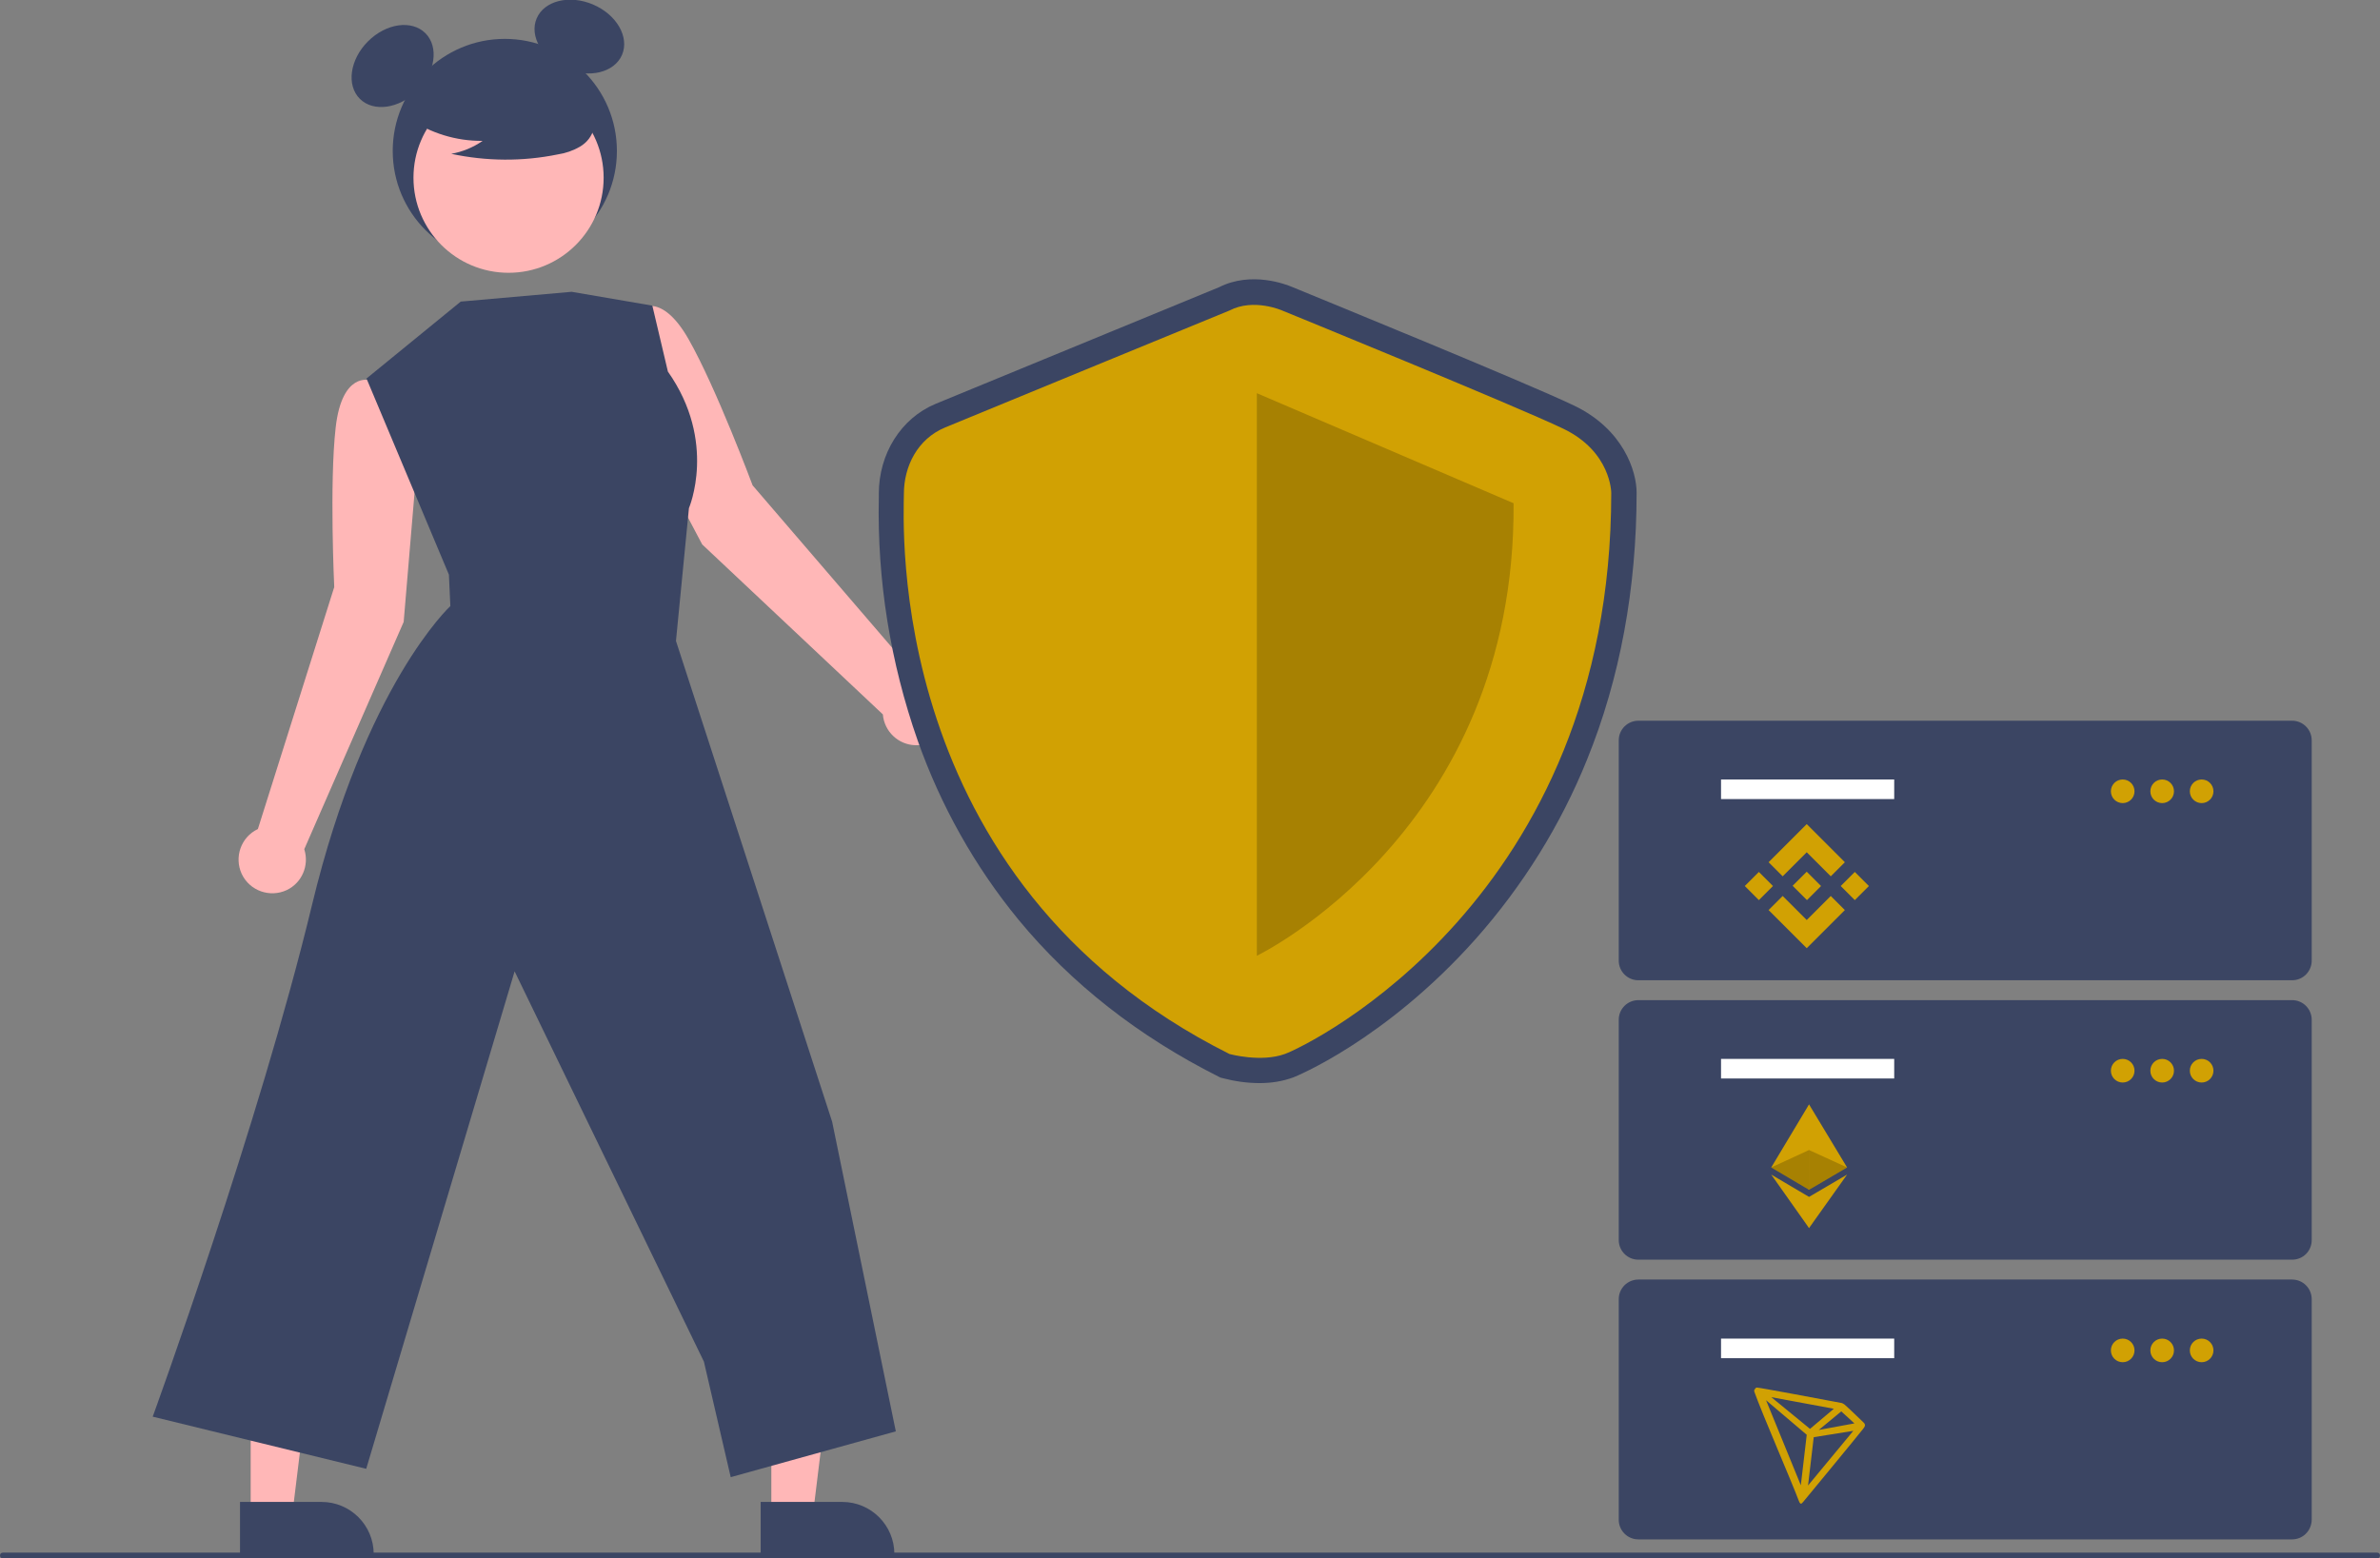 <?xml version="1.0" encoding="UTF-8" standalone="no"?>
<!-- Generator: Adobe Illustrator 25.3.1, SVG Export Plug-In . SVG Version: 6.00 Build 0)  -->

<svg
   xmlns:dc="http://purl.org/dc/elements/1.1/"
   xmlns:cc="http://creativecommons.org/ns#"
   xmlns:rdf="http://www.w3.org/1999/02/22-rdf-syntax-ns#"
   xmlns:svg="http://www.w3.org/2000/svg"
   xmlns="http://www.w3.org/2000/svg"
   xmlns:sodipodi="http://sodipodi.sourceforge.net/DTD/sodipodi-0.dtd"
   xmlns:inkscape="http://www.inkscape.org/namespaces/inkscape"
   version="1.1"
   id="Ebene_1"
   x="0px"
   y="0px"
   viewBox="0 0 826 541"
   style="enable-background:new 0 0 826 541;"
   xml:space="preserve"
   sodipodi:docname="undraw_Secure_server_re_8wsq.svg"
   inkscape:version="0.92.4 (5da689c313, 2019-01-14)"><rect x="0" y="0" width="826" height="541" fill="#808080" stroke="none"/><defs
   id="defs73" /><sodipodi:namedview
   pagecolor="#ffffff"
   bordercolor="#666666"
   borderopacity="1"
   objecttolerance="10"
   gridtolerance="10"
   guidetolerance="10"
   inkscape:pageopacity="0"
   inkscape:pageshadow="2"
   inkscape:window-width="1920"
   inkscape:window-height="986"
   id="namedview71"
   showgrid="false"
   inkscape:zoom="1.7449168"
   inkscape:cx="649.65076"
   inkscape:cy="10.588003"
   inkscape:window-x="-11"
   inkscape:window-y="-11"
   inkscape:window-maximized="1"
   inkscape:current-layer="f8b6a39e-83da-4016-9016-ff4c8b42d6ea" />
<style
   type="text/css"
   id="style2">
	.st0{fill:#F1F1F1;}
	.st1{fill:#FFB7B7;}
	.st2{fill:#3B4563;}
	.st3{fill:#E5E5E5;}
	.st4{fill:#FFFFFF;}
	.st5{fill:#D1A103;}
	.st6{opacity:0.2;enable-background:new    ;}
</style>
<g
   id="f8b6a39e-83da-4016-9016-ff4c8b42d6ea"
   sodipodi:docname="undraw_Secure_server_re_8wsq.svg">
	
		<sodipodi:namedview
   bordercolor="#666666"
   borderopacity="1"
   gridtolerance="10"
   guidetolerance="10"
   id="namedview93"
   inkscape:current-layer="f8b6a39e-83da-4016-9016-ff4c8b42d6ea"
   inkscape:cx="-108.53286"
   inkscape:cy="202.66619"
   inkscape:pageopacity="0"
   inkscape:pageshadow="2"
   inkscape:window-height="986"
   inkscape:window-maximized="1"
   inkscape:window-width="1920"
   inkscape:window-x="-11"
   inkscape:window-y="-11"
   inkscape:zoom="0.87245841"
   objecttolerance="10"
   pagecolor="#ffffff"
   showgrid="false">
		</sodipodi:namedview>
	
	
	
	<circle
   id="circle8"
   class="st0"
   cx="769.7"
   cy="490.8"
   r="6.1" />
	
	<path
   id="path12"
   class="st0"
   d="M771.2,465.8c4.5,1.4,9.4,1.6,14,0.6c-6-7.7-16-11.1-25.5-8.7   C762.7,461.3,766.7,464.1,771.2,465.8z" />
	<path
   id="path14"
   class="st0"
   d="M770.9,512.4c3.2,1,6.6,1.1,9.8,0.4c-4.2-5.4-11.2-7.8-17.9-6.1   C765,509.3,767.8,511.3,770.9,512.4z" />
	
	
	
	
	
	
	
	<path
   id="path30"
   class="st1"
   d="M144.7,161.2l-4.3-26.2l-12.1-3c0,0-9.6-3-11.8,16.4c-2.2,19.3-0.5,55.4-0.5,55.4l-26.5,84   c-5.9,2.8-8.3,9.8-5.6,15.6c2.8,5.9,9.8,8.3,15.6,5.6c5.3-2.5,7.9-8.6,6.1-14.2l34.5-78.9L144.7,161.2z" />
	<path
   id="path32"
   class="st1"
   d="M218.1,140.6l-6.3-25.7l9.9-7.5c0,0,7.7-6.5,17.3,10.4s22.2,50.7,22.2,50.7l57.4,66.8   c6.5,0.3,11.5,5.7,11.2,12.2s-5.7,11.5-12.2,11.2c-5.9-0.2-10.7-4.8-11.2-10.7l-62.7-59L218.1,140.6z" />
	<polygon
   id="polygon34"
   class="st1"
   points="267.7,526.1 282.1,526.1 288.9,470.6 267.7,470.6  " />
	<path
   id="path36"
   class="st2"
   d="M264,521.4h28.3l0,0c10,0,18.1,8.1,18.1,18.1v0.6H264V521.4z" />
	<polygon
   id="polygon38"
   class="st1"
   points="87,526.1 101.4,526.1 108.2,470.6 87,470.6  " />
	<path
   id="path40"
   class="st2"
   d="M83.3,521.4h28.3l0,0c10,0,18.1,8.1,18.1,18.1v0.6H83.3L83.3,521.4z" />
	<circle
   id="circle42"
   class="st2"
   cx="175.2"
   cy="52.4"
   r="38.9" />
	
		<ellipse
   id="ellipse44"
   transform="matrix(0.707 -0.707 0.707 0.707 23.708 103.089)"
   class="st2"
   cx="136.3"
   cy="22.9"
   rx="16.1"
   ry="12.1" />
	
		<ellipse
   id="ellipse46"
   transform="matrix(0.393 -0.92 0.92 0.393 110.305 192.592)"
   class="st2"
   cx="201"
   cy="12.8"
   rx="12.1"
   ry="16.1" />
	<circle
   id="circle48"
   class="st1"
   cx="176.5"
   cy="61.7"
   r="33" />
	<path
   id="path50"
   class="st2"
   d="M141.8,41c7.5,5.2,16.5,8,25.7,7.9c-3.3,2.3-7,3.8-10.9,4.5c12.2,2.6,24.8,2.7,37,0.2   c2.7-0.4,5.3-1.3,7.7-2.7s4.2-3.7,4.8-6.4c0.8-4.6-2.8-8.8-6.6-11.7c-11.6-8.7-26.6-11.6-40.6-8.1c-4.5,1.2-9.1,3.2-12,6.8   s-3.8,9.3-1,13L141.8,41z" />
	<path
   id="path52"
   class="st2"
   d="M159.9,104.7l-32.7,26.7l28.6,68.1l0.5,10.9c0,0-29.6,27.3-48,103.7S53,491.8,53,491.8l74.1,18.1   l51.5-172.7l65.7,135.5l9.3,40.1l57.3-15.9l-22.1-107.5l-54.2-166.9l4.5-46.1c0,0,9.9-23-7.3-47.4l-5.4-22.9l-28-4.8L159.9,104.7z" />
	<path
   id="path54"
   class="st3"
   d="M795.5,340.3H568.6c-3.8,0-6.8-3.1-6.8-6.8V257c0-3.8,3.1-6.8,6.8-6.8h226.9   c3.8,0,6.8,3.1,6.8,6.8v76.5C802.3,337.2,799.3,340.3,795.5,340.3z"
   style="fill:#3b4563;fill-opacity:1" />
	<rect
   id="rect56"
   x="597.3"
   y="270.6"
   class="st4"
   width="60.1"
   height="6.8" />
	<circle
   id="circle58"
   class="st5"
   cx="736.7"
   cy="274.7"
   r="4.1" />
	<circle
   id="circle60"
   class="st5"
   cx="750.4"
   cy="274.7"
   r="4.1" />
	<circle
   id="circle62"
   class="st5"
   cx="764.1"
   cy="274.7"
   r="4.1" />
	<path
   id="path64"
   class="st3"
   d="M795.5,437.3H568.6c-3.8,0-6.8-3.1-6.8-6.8V354c0-3.8,3.1-6.8,6.8-6.8h226.9   c3.8,0,6.8,3.1,6.8,6.8v76.5C802.3,434.3,799.3,437.3,795.5,437.3z"
   style="fill:#3b4563;fill-opacity:1" />
	<rect
   id="rect66"
   x="597.3"
   y="367.6"
   class="st4"
   width="60.1"
   height="6.8" />
	<circle
   id="circle68"
   class="st5"
   cx="736.7"
   cy="371.7"
   r="4.1" />
	<circle
   id="circle70"
   class="st5"
   cx="750.4"
   cy="371.7"
   r="4.1" />
	<circle
   id="circle72"
   class="st5"
   cx="764.1"
   cy="371.7"
   r="4.1" />
	<path
   id="path74"
   class="st3"
   d="M795.5,534.4H568.6c-3.8,0-6.8-3.1-6.8-6.8V451c0-3.8,3.1-6.8,6.8-6.8h226.9   c3.8,0,6.8,3.1,6.8,6.8v76.5C802.3,531.3,799.3,534.4,795.5,534.4z"
   style="fill:#3b4563;fill-opacity:1" />
	<rect
   id="rect76"
   x="597.3"
   y="464.7"
   class="st4"
   width="60.1"
   height="6.8" />
	<circle
   id="circle78"
   class="st5"
   cx="736.7"
   cy="468.8"
   r="4.1" />
	<circle
   id="circle80"
   class="st5"
   cx="750.4"
   cy="468.8"
   r="4.1" />
	<circle
   id="circle82"
   class="st5"
   cx="764.1"
   cy="468.8"
   r="4.1" />
	<path
   id="path84"
   class="st2"
   d="M437.2,376c-4.3,0-8.6-0.6-12.8-1.7l-0.8-0.2l-0.8-0.4c-27.6-13.9-51-32.2-69.3-54.4   c-15.2-18.5-27-39.6-35-62.2c-9.5-27.1-14.1-55.6-13.5-84.3c0-0.6,0-1.1,0-1.4c0-13.9,7.7-26.2,19.7-31.2   c9.2-3.8,92.4-38,98.4-40.5c11.3-5.7,23.4-0.9,25.3-0.1c4.3,1.8,81.3,33.2,97.9,41.2C563.4,149,568,163.6,568,171   c0,33.4-5.8,64.6-17.2,92.7c-9.2,22.8-22.3,43.8-38.6,62.2c-31.5,35.4-63,48-63.3,48.1C445.1,375.4,441.2,376,437.2,376z    M429.8,357.6c2.7,0.6,9,1.5,13.1,0c5.2-1.9,31.6-15.6,56.2-43.3c34-38.3,51.3-86.5,51.3-143.2c-0.1-1.1-0.9-9.3-11.7-14.5   c-16.3-7.8-96.3-40.5-97.1-40.8l-0.2-0.1c-1.7-0.7-7-2.2-10.7-0.3l-0.7,0.3c-0.9,0.4-89.2,36.6-98.6,40.6c-6.6,2.7-8.9,9.5-8.9,15   c0,0.4,0,1,0,1.7C321.7,212,330.6,307.4,429.8,357.6z" />
	<path
   id="path86"
   class="st5"
   d="M426.7,107.8c0,0-89.1,36.6-98.7,40.6s-14.3,13.5-14.3,23.1s-7.2,134.2,113,194.4   c0,0,10.9,3,19.2,0S559.2,312,559.2,171.1c0,0,0-14.3-16.7-22.3s-97.5-41-97.5-41S435.1,103.4,426.7,107.8z" />
	<path
   id="path88"
   class="st6"
   d="M436.2,136.5v195.3c0,0,89.9-43.3,89.1-157.1L436.2,136.5z" />
	<path
   id="path90"
   class="st2"
   d="M825,541H1c-0.6,0-1-0.4-1-1s0.4-1,1-1h824c0.6,0,1,0.4,1,1S825.6,541,825,541z" />
</g>
<g
   id="Ebene_2_1_">
	<g
   id="tron"
   transform="matrix(0.759,0,0,0.759,151.757,117.676)">
		<path
   class="st5"
   d="m 652.2,495.6 c -2.5,-2.3 -5.9,-5.8 -8.8,-8.3 l -0.2,-0.1 c -0.3,-0.2 -0.6,-0.4 -0.9,-0.5 v 0 c -6.8,-1.3 -38.3,-7.2 -38.9,-7.1 -0.2,0 -0.3,0.1 -0.5,0.2 l -0.1,0.1 c -0.2,0.2 -0.3,0.5 -0.5,0.7 l -0.1,0.1 v 0.6 0.1 c 3.5,9.9 17.5,42.2 20.3,49.8 0.2,0.5 0.5,1.5 1.1,1.5 h 0.1 c 0.3,0 1.7,-1.8 1.7,-1.8 0,0 24.1,-29.2 26.5,-32.3 0.3,-0.4 0.6,-0.8 0.8,-1.2 0.3,-0.6 0.1,-1.3 -0.5,-1.8 z m -20.5,3.4 10.3,-8.5 6,5.5 z m -4,-0.5 -17.7,-14.5 28.6,5.3 z m 1.7,3.8 18.1,-2.9 -20.7,25 z m -21.8,-16.9 18.6,15.8 -2.7,23.1 z"
   id="path51"
   inkscape:connector-curvature="0"
   style="fill:#d1a103" />
	</g>
	<g
   id="Layer_x0020_1"
   transform="matrix(0.852,0,0,0.852,93.127,57.84)">
		<g
   id="_1421394342400">
			<g
   id="g15">
				<polygon
   id="polygon3"
   class="st5"
   points="627.3,416.6 627.6,416.9 643.1,407.8 627.6,382.1 627.3,383.2 "
   style="fill:#d1a103" />
				<polygon
   id="polygon5"
   class="st5"
   points="627.6,416.9 627.6,400.7 627.6,382.1 612.2,407.8 "
   style="fill:#d1a103" />
				<polygon
   id="polygon7"
   class="st5"
   points="627.4,432 627.6,432.5 643.1,410.7 627.6,419.8 627.4,420.1 "
   style="fill:#d1a103" />
				<polygon
   id="polygon9"
   class="st5"
   points="612.2,410.7 627.6,432.5 627.6,419.8 "
   style="fill:#d1a103" />
				<polygon
   id="polygon11"
   class="st6"
   points="627.6,400.7 627.6,416.9 643.1,407.8 "
   style="opacity:0.2;enable-background:new" />
				<polygon
   id="polygon13"
   class="st6"
   points="627.6,400.7 612.2,407.8 627.6,416.9 "
   style="opacity:0.2;enable-background:new" />
			</g>
		</g>
	</g>
	<g
   id="Layer_2"
   transform="matrix(0.843,0,0,0.843,97.975,48.784)">
		<g
   id="Layer_1-2">
			<path
   class="st5"
   d="m 617.7,303 9.9,-9.9 9.9,9.9 5.8,-5.8 -15.7,-15.7 -15.7,15.7 5.8,5.8 m -15.6,4 5.8,-5.8 5.8,5.8 -5.8,5.8 z m 15.6,4.1 9.9,9.9 9.9,-9.9 5.8,5.8 v 0 l -15.7,15.7 -15.7,-15.7 v 0 l 5.8,-5.8 m 23.9,-4.1 5.8,-5.8 5.8,5.8 -5.8,5.8 z"
   id="path63"
   inkscape:connector-curvature="0"
   style="fill:#d1a103" />
			<path
   class="st5"
   d="m 633.5,307 v 0 l -5.9,-5.9 -4.3,4.3 v 0 l -0.5,0.5 -1,1 v 0 0 l 5.9,5.9 5.8,-5.8 v 0 0"
   id="path65"
   inkscape:connector-curvature="0"
   style="fill:#d1a103" />
		</g>
	</g>
</g>
</svg>